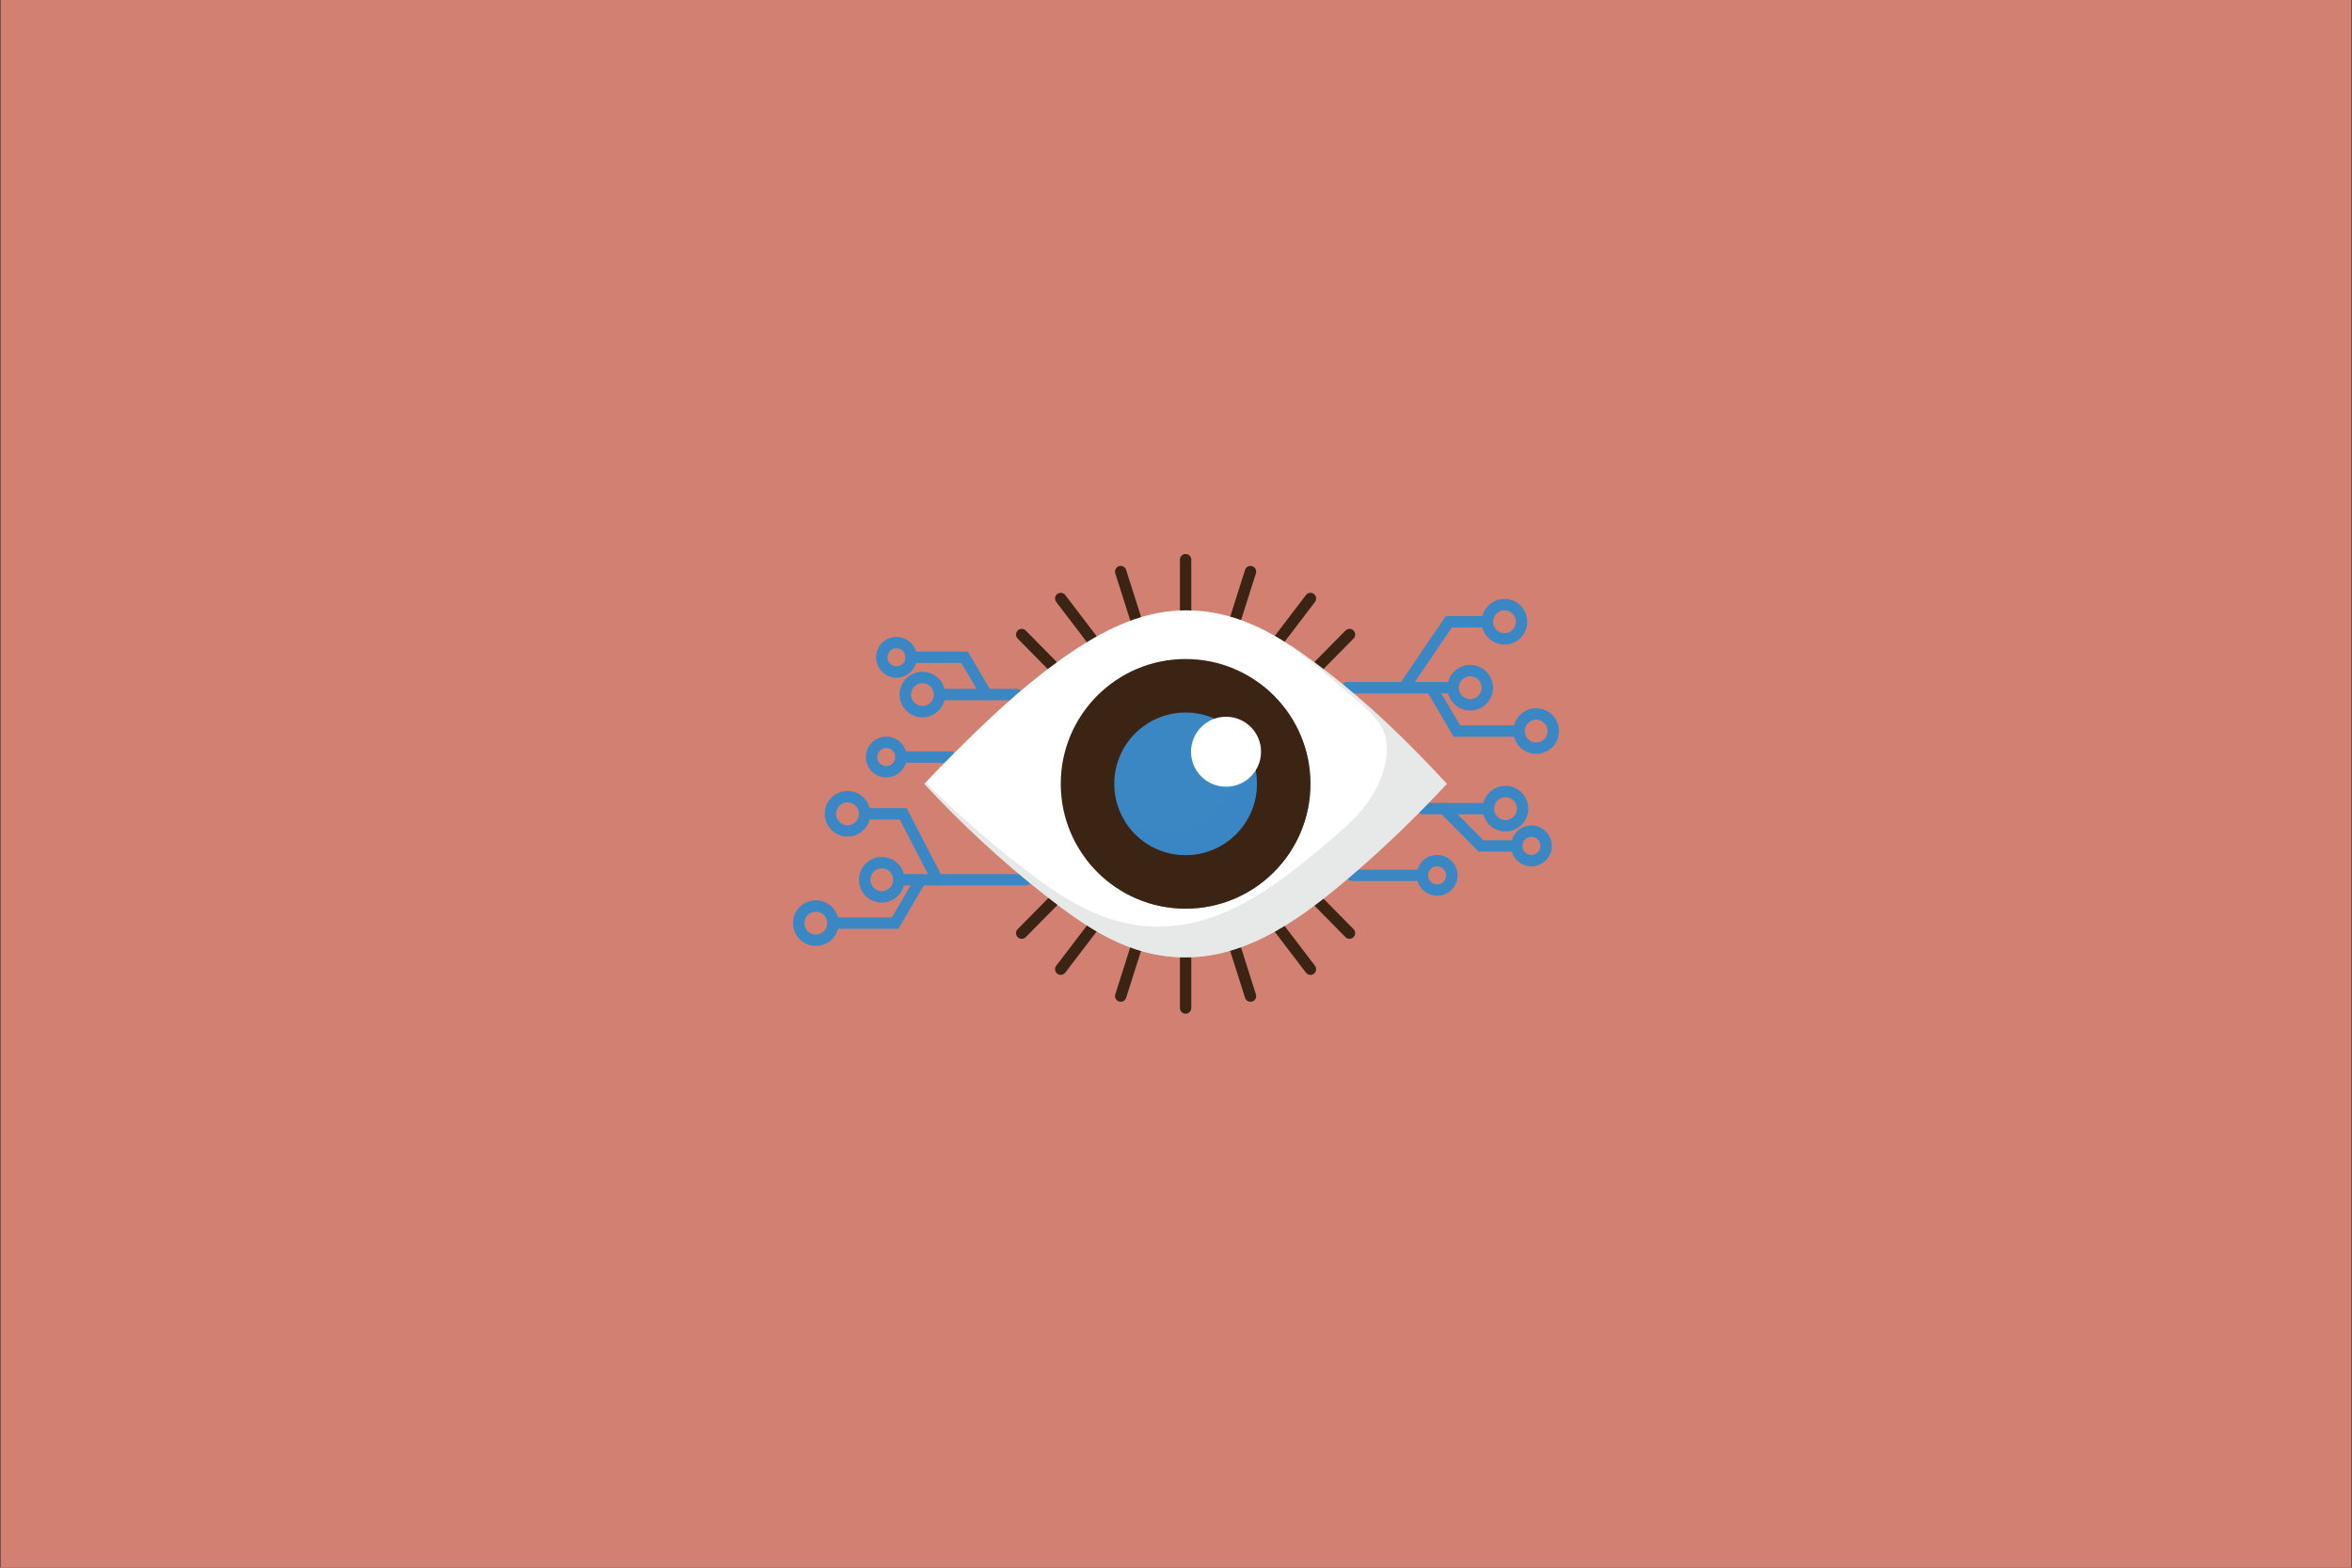 <?xml version="1.0" encoding="UTF-8"?>
<svg xmlns="http://www.w3.org/2000/svg" version="1.1" viewBox="0 0 2400 1600">
  <rect x="0" y="0" width="2400" height="1600" fill="#333333" stroke="none"/>
  <!-- Generator: Adobe Illustrator 29.0.1, SVG Export Plug-In . SVG Version: 2.1.0 Build 192)  -->
  <defs>
    <style>
      .st0, .st1 {
        fill: #3c2415;
      }

      .st0, .st2, .st3 {
        mix-blend-mode: multiply;
        opacity: .5;
      }

      .st4 {
        isolation: isolate;
      }

      .st5 {
        fill: #d28072;
      }

      .st6 {
        fill: #fff;
      }

      .st7, .st2 {
        fill: #3a87c4;
      }

      .st3 {
        fill: #d0d2d3;
      }
    </style>
  </defs>
  <g class="st4">
    <g id="Layer_1">
      <rect class="st5" x=".58" width="2398.84" height="1600"/>
      <g>
        <g>
          <path class="st7" d="M1518.75,831.12h-66.64c-3.21,0-5.8-2.6-5.8-5.8s2.6-5.8,5.8-5.8h66.64c3.2,0,5.8,2.6,5.8,5.8s-2.6,5.8-5.8,5.8Z"/>
          <path class="st7" d="M1536.23,848.6c-12.84,0-23.28-10.45-23.28-23.29s10.44-23.29,23.28-23.29,23.29,10.45,23.29,23.29-10.45,23.29-23.29,23.29ZM1536.23,813.63c-6.44,0-11.68,5.24-11.68,11.68s5.24,11.68,11.68,11.68,11.68-5.24,11.68-11.68-5.24-11.68-11.68-11.68Z"/>
          <path class="st7" d="M1547.67,869.14h-38.9l-39.36-39.74c-2.26-2.27-2.24-5.95.04-8.21,2.28-2.25,5.96-2.24,8.21.04l35.96,36.3h34.06c3.2,0,5.8,2.6,5.8,5.8s-2.6,5.8-5.8,5.8Z"/>
          <path class="st7" d="M1562.7,884.16c-11.48,0-20.83-9.34-20.83-20.83s9.34-20.83,20.83-20.83,20.83,9.34,20.83,20.83-9.34,20.83-20.83,20.83ZM1562.7,854.11c-5.09,0-9.22,4.14-9.22,9.22s4.14,9.22,9.22,9.22,9.22-4.14,9.22-9.22-4.14-9.22-9.22-9.22Z"/>
        </g>
        <g>
          <path class="st7" d="M1037.19,714.66h-78.46c-3.21,0-5.8-2.6-5.8-5.8s2.6-5.8,5.8-5.8h78.46c3.21,0,5.8,2.6,5.8,5.8s-2.6,5.8-5.8,5.8Z"/>
          <path class="st7" d="M941.25,732.14c-12.84,0-23.29-10.45-23.29-23.29s10.45-23.29,23.29-23.29,23.29,10.45,23.29,23.29-10.45,23.29-23.29,23.29ZM941.25,697.18c-6.44,0-11.68,5.24-11.68,11.68s5.24,11.68,11.68,11.68,11.68-5.24,11.68-11.68-5.24-11.68-11.68-11.68Z"/>
          <path class="st7" d="M1006.64,714.66c-1.99,0-3.93-1.02-5.01-2.86l-20.66-35.16h-51.16c-3.21,0-5.8-2.6-5.8-5.8s2.6-5.8,5.8-5.8h57.81l24.02,40.88c1.62,2.77.7,6.32-2.06,7.95-.92.54-1.94.8-2.94.8Z"/>
          <path class="st7" d="M914.78,691.67c-11.48,0-20.83-9.34-20.83-20.83s9.34-20.83,20.83-20.83,20.83,9.34,20.83,20.83-9.34,20.83-20.83,20.83ZM914.78,661.62c-5.08,0-9.22,4.14-9.22,9.22s4.14,9.22,9.22,9.22,9.22-4.14,9.22-9.22-4.14-9.22-9.22-9.22Z"/>
        </g>
        <g>
          <path class="st7" d="M1481.13,707.69h-106.7c-3.2,0-5.8-2.6-5.8-5.8s2.6-5.8,5.8-5.8h106.7c3.2,0,5.8,2.6,5.8,5.8s-2.6,5.8-5.8,5.8Z"/>
          <path class="st7" d="M1432.69,707.69c-1.12,0-2.25-.32-3.25-1-2.65-1.8-3.34-5.41-1.54-8.06l47.41-69.89h42.38c3.2,0,5.8,2.6,5.8,5.8s-2.6,5.8-5.8,5.8h-36.24l-43.95,64.8c-1.12,1.65-2.95,2.54-4.81,2.54Z"/>
          <path class="st7" d="M1550.02,751.93h-66.72l-27.67-47.1c-1.62-2.76-.7-6.32,2.07-7.94,2.75-1.62,6.32-.7,7.94,2.07l24.31,41.37h60.08c3.2,0,5.8,2.6,5.8,5.8s-2.6,5.8-5.8,5.8Z"/>
          <path class="st7" d="M1500.21,725.17c-12.84,0-23.29-10.45-23.29-23.29s10.45-23.28,23.29-23.28,23.29,10.44,23.29,23.28-10.45,23.29-23.29,23.29ZM1500.21,690.21c-6.44,0-11.68,5.24-11.68,11.68s5.24,11.68,11.68,11.68,11.68-5.24,11.68-11.68-5.24-11.68-11.68-11.68Z"/>
          <path class="st7" d="M1567.51,769.41c-12.84,0-23.29-10.45-23.29-23.29s10.45-23.29,23.29-23.29,23.28,10.45,23.28,23.29-10.44,23.29-23.28,23.29ZM1567.51,734.45c-6.44,0-11.68,5.24-11.68,11.68s5.24,11.68,11.68,11.68,11.68-5.24,11.68-11.68-5.24-11.68-11.68-11.68Z"/>
          <path class="st7" d="M1535.17,657.83c-12.84,0-23.29-10.45-23.29-23.29s10.45-23.28,23.29-23.28,23.28,10.44,23.28,23.28-10.44,23.29-23.28,23.29ZM1535.17,622.86c-6.44,0-11.68,5.24-11.68,11.68s5.24,11.68,11.68,11.68,11.68-5.24,11.68-11.68-5.24-11.68-11.68-11.68Z"/>
        </g>
        <g>
          <path class="st7" d="M1046.81,903.7h-127.94c-3.2,0-5.8-2.6-5.8-5.8s2.6-5.8,5.8-5.8h127.94c3.21,0,5.8,2.6,5.8,5.8s-2.6,5.8-5.8,5.8Z"/>
          <path class="st7" d="M956.49,903.7c-2.1,0-4.13-1.14-5.16-3.13l-33.25-64.21h-35.78c-3.2,0-5.8-2.6-5.8-5.8s2.6-5.8,5.8-5.8h42.84l36.49,70.48c1.47,2.85.36,6.35-2.48,7.82-.85.44-1.77.65-2.66.65Z"/>
          <path class="st7" d="M916.7,947.94h-66.72c-3.2,0-5.8-2.6-5.8-5.8s2.6-5.8,5.8-5.8h60.08l24.31-41.37c1.62-2.77,5.18-3.69,7.94-2.07,2.77,1.62,3.69,5.18,2.07,7.94l-27.67,47.1Z"/>
          <path class="st7" d="M899.79,921.18c-12.84,0-23.29-10.45-23.29-23.29s10.45-23.28,23.29-23.28,23.29,10.44,23.29,23.28-10.45,23.29-23.29,23.29ZM899.79,886.22c-6.44,0-11.68,5.24-11.68,11.68s5.24,11.68,11.68,11.68,11.68-5.24,11.68-11.68-5.24-11.68-11.68-11.68Z"/>
          <path class="st7" d="M832.49,965.42c-12.84,0-23.28-10.44-23.28-23.28s10.44-23.29,23.28-23.29,23.29,10.45,23.29,23.29-10.45,23.28-23.29,23.28ZM832.49,930.46c-6.44,0-11.68,5.24-11.68,11.68s5.24,11.68,11.68,11.68,11.68-5.24,11.68-11.68-5.24-11.68-11.68-11.68Z"/>
          <path class="st7" d="M864.83,853.84c-12.84,0-23.28-10.45-23.28-23.29s10.44-23.28,23.28-23.28,23.29,10.44,23.29,23.28-10.45,23.29-23.29,23.29ZM864.83,818.88c-6.44,0-11.68,5.24-11.68,11.68s5.24,11.68,11.68,11.68,11.68-5.24,11.68-11.68-5.24-11.68-11.68-11.68Z"/>
        </g>
        <g>
          <path class="st7" d="M904.37,793.45c-11.48,0-20.83-9.34-20.83-20.83s9.34-20.83,20.83-20.83,20.83,9.34,20.83,20.83-9.34,20.83-20.83,20.83ZM904.37,763.4c-5.09,0-9.22,4.14-9.22,9.22s4.14,9.22,9.22,9.22,9.22-4.14,9.22-9.22-4.14-9.22-9.22-9.22Z"/>
          <path class="st7" d="M969.7,778.42h-50.3c-3.2,0-5.8-2.6-5.8-5.8s2.6-5.8,5.8-5.8h50.3c3.2,0,5.8,2.6,5.8,5.8s-2.6,5.8-5.8,5.8Z"/>
        </g>
        <g>
          <path class="st7" d="M1466.46,914.21c-11.48,0-20.83-9.34-20.83-20.83s9.34-20.83,20.83-20.83,20.83,9.34,20.83,20.83-9.34,20.83-20.83,20.83ZM1466.46,884.16c-5.09,0-9.22,4.14-9.22,9.22s4.14,9.22,9.22,9.22,9.22-4.14,9.22-9.22-4.14-9.22-9.22-9.22Z"/>
          <path class="st7" d="M1451.44,899.19h-71.73c-3.21,0-5.8-2.6-5.8-5.8s2.6-5.8,5.8-5.8h71.73c3.2,0,5.8,2.6,5.8,5.8s-2.6,5.8-5.8,5.8Z"/>
        </g>
        <g>
          <path class="st1" d="M1209.8,1034.6c-3.21,0-5.8-2.6-5.8-5.8v-51.71c0-3.2,2.6-5.8,5.8-5.8s5.8,2.6,5.8,5.8v51.71c0,3.21-2.6,5.8-5.8,5.8Z"/>
          <path class="st1" d="M1143.58,1022.42c-.58,0-1.18-.09-1.76-.27-3.05-.97-4.74-4.24-3.77-7.29l15.15-47.65c.97-3.05,4.24-4.73,7.29-3.77,3.05.97,4.74,4.24,3.77,7.29l-15.15,47.65c-.78,2.47-3.07,4.05-5.53,4.05Z"/>
          <path class="st1" d="M1082.39,994.97c-1.23,0-2.46-.39-3.51-1.19-2.55-1.94-3.04-5.58-1.09-8.13l31.36-41.11c1.94-2.55,5.58-3.04,8.13-1.09,2.55,1.94,3.04,5.58,1.09,8.13l-31.36,41.11c-1.14,1.5-2.87,2.28-4.62,2.28Z"/>
          <path class="st1" d="M1042.56,958.18c-1.47,0-2.94-.56-4.07-1.67-2.28-2.25-2.31-5.92-.06-8.21l31.96-32.42c2.25-2.28,5.92-2.31,8.21-.06,2.28,2.25,2.31,5.92.06,8.21l-31.96,32.42c-1.13,1.15-2.63,1.73-4.13,1.73Z"/>
          <path class="st1" d="M1276.02,1022.42c-2.46,0-4.74-1.58-5.53-4.05l-15.15-47.65c-.97-3.05.72-6.32,3.77-7.29,3.05-.96,6.32.72,7.29,3.77l15.15,47.65c.97,3.05-.72,6.32-3.77,7.29-.59.18-1.18.27-1.76.27Z"/>
          <path class="st1" d="M1337.21,994.97c-1.75,0-3.48-.79-4.62-2.28l-31.36-41.11c-1.94-2.55-1.45-6.19,1.09-8.13,2.56-1.94,6.19-1.45,8.13,1.09l31.36,41.11c1.94,2.55,1.45,6.19-1.09,8.13-1.05.8-2.29,1.19-3.51,1.19Z"/>
          <path class="st1" d="M1377.04,958.18c-1.5,0-3-.58-4.13-1.73l-32.61-33.08c-2.25-2.28-2.22-5.96.06-8.21,2.28-2.25,5.96-2.22,8.21.06l32.61,33.08c2.25,2.28,2.22,5.96-.06,8.21-1.13,1.12-2.6,1.67-4.07,1.67Z"/>
        </g>
        <g>
          <path class="st1" d="M1209.8,628.72c-3.21,0-5.8-2.6-5.8-5.8v-51.71c0-3.2,2.6-5.8,5.8-5.8s5.8,2.6,5.8,5.8v51.71c0,3.21-2.6,5.8-5.8,5.8Z"/>
          <path class="st1" d="M1260.87,636.84c-.58,0-1.18-.09-1.76-.27-3.05-.97-4.74-4.24-3.77-7.29l15.15-47.65c.97-3.05,4.23-4.73,7.29-3.77,3.05.97,4.74,4.24,3.77,7.29l-15.15,47.65c-.78,2.47-3.07,4.05-5.53,4.05Z"/>
          <path class="st1" d="M1305.84,657.75c-1.23,0-2.46-.39-3.51-1.19-2.55-1.94-3.04-5.58-1.09-8.13l31.35-41.11c1.94-2.55,5.58-3.05,8.13-1.09,2.55,1.94,3.04,5.58,1.09,8.13l-31.35,41.11c-1.14,1.5-2.87,2.28-4.62,2.28Z"/>
          <path class="st1" d="M1344.43,686.51c-1.47,0-2.94-.56-4.07-1.67-2.28-2.25-2.31-5.92-.06-8.21l32.61-33.08c2.25-2.28,5.92-2.31,8.21-.06,2.28,2.25,2.31,5.92.06,8.21l-32.61,33.08c-1.13,1.15-2.63,1.73-4.13,1.73Z"/>
          <path class="st1" d="M1158.72,636.84c-2.46,0-4.74-1.58-5.53-4.05l-15.15-47.65c-.97-3.05.72-6.32,3.77-7.29,3.06-.97,6.32.72,7.29,3.77l15.15,47.65c.97,3.05-.72,6.32-3.77,7.29-.59.18-1.18.27-1.76.27Z"/>
          <path class="st1" d="M1113.75,657.75c-1.75,0-3.48-.79-4.62-2.28l-31.35-41.11c-1.94-2.55-1.45-6.19,1.09-8.13,2.56-1.95,6.19-1.45,8.13,1.09l31.35,41.11c1.94,2.55,1.45,6.19-1.09,8.13-1.05.8-2.29,1.19-3.51,1.19Z"/>
          <path class="st1" d="M1073.83,685.16c-1.5,0-3-.58-4.13-1.73l-31.28-31.73c-2.25-2.28-2.22-5.96.06-8.21,2.28-2.25,5.96-2.22,8.21.06l31.28,31.73c2.25,2.28,2.22,5.96-.06,8.21-1.13,1.12-2.6,1.67-4.07,1.67Z"/>
        </g>
        <path class="st6" d="M1319.72,660.72c-30.65-20.38-63.38-35.91-101.96-37.63-2.65-.12-5.31-.18-7.97-.18-48.86,0-92.36,24.75-131.15,52.9-37.59,27.28-71.76,59.69-104.59,92.44-10.44,10.41-20.81,20.93-30.82,31.75,37.94,40.98,79.03,79.04,122.98,113.51,43.3,33.97,86.29,63.58,143.58,63.58,65.55,0,121.98-42.84,169.91-83.99,33.83-29.04,66.03-60.27,96.45-92.88.07-.07.13-.14.2-.21-37.75-40.78-77.58-79.94-121.67-113.89-11.49-8.85-23.07-17.48-34.97-25.39Z"/>
        <circle class="st1" cx="1209.8" cy="800" r="127.4"/>
        <path class="st0" d="M1286.07,698.12c15.96,21.28,25.52,47.62,25.52,76.27,0,70.36-57.04,127.4-127.4,127.4-28.64,0-54.99-9.57-76.27-25.52,23.24,30.99,60.16,51.13,101.88,51.13,70.36,0,127.4-57.04,127.4-127.4,0-41.72-20.14-78.64-51.13-101.88Z"/>
        <circle class="st7" cx="1209.8" cy="800" r="72.76" transform="translate(227.01 1866.65) rotate(-80.82)"/>
        <path class="st2" d="M1249.2,738.89c7.34,11.36,11.65,24.87,11.65,39.41,0,40.18-32.58,72.76-72.76,72.76-14.54,0-28.04-4.31-39.41-11.65,12.96,20.05,35.46,33.35,61.11,33.35,40.18,0,72.76-32.58,72.76-72.76,0-25.65-13.3-48.15-33.35-61.11Z"/>
        <path class="st3" d="M1354.69,686.11c-11.49-8.84-23.07-17.48-34.97-25.39-2.34-1.55-4.71-3.02-7.08-4.51,3.95,2.9,7.9,5.79,11.82,8.76,14.49,10.99,28.52,22.56,42.16,34.55,12.93,11.37,29.63,23.38,39.86,37.2,15.21,20.55,7.87,49.82-3.44,70.28-13.24,23.95-33.06,39.9-54.08,57.67-46.95,39.7-102.22,81.04-166.42,81.04-56.11,0-98.22-28.57-140.63-61.35-34.28-26.49-66.71-55.26-97.3-85.82-.45.49-.93.96-1.38,1.45,37.94,40.98,79.03,79.04,122.98,113.51,43.3,33.97,86.29,63.58,143.59,63.58,65.55,0,121.98-42.84,169.91-83.99,33.83-29.05,66.03-60.27,96.45-92.88.07-.07.13-.14.2-.21-37.75-40.78-77.58-79.94-121.67-113.89Z"/>
        <path class="st6" d="M1286.77,767.23c0,19.73-15.99,35.72-35.72,35.72s-35.72-15.99-35.72-35.72,15.99-35.72,35.72-35.72,35.72,15.99,35.72,35.72Z"/>
      </g>
    </g>
  </g>
</svg>
